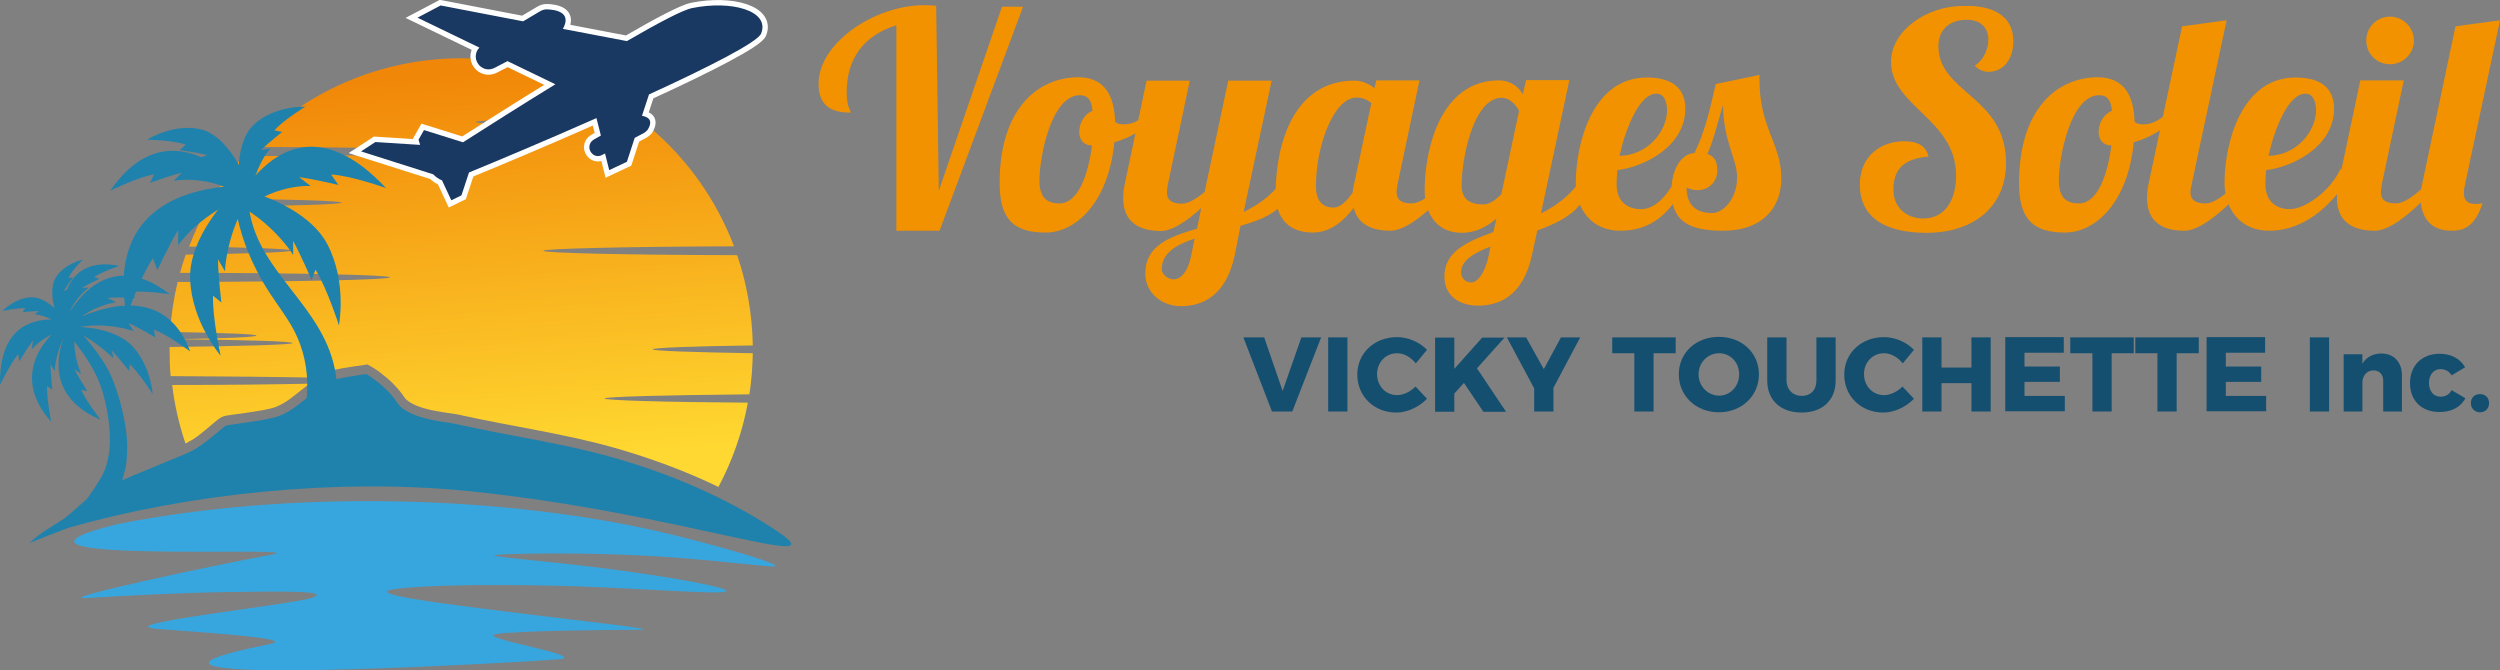 <?xml version="1.0" encoding="utf-8"?>
<!-- Generator: Adobe Illustrator 26.0.1, SVG Export Plug-In . SVG Version: 6.00 Build 0)  -->
<svg version="1.1" id="Layer_1" xmlns="http://www.w3.org/2000/svg" xmlns:xlink="http://www.w3.org/1999/xlink" x="0px" y="0px"
	 viewBox="0 0 961.1 257.7" style="enable-background:new 0 0 961.1 257.7;" xml:space="preserve">
<rect x="0" y="0" width="961.1" height="257.7" fill="#808080" stroke="none"/>
<style type="text/css">
	.st0{fill:#154F70;}
	.st1{fill:#F39200;}
	.st2{fill:url(#SVGID_1_);}
	.st3{fill:#1E82AD;}
	.st4{fill:#38A6DE;}
	.st5{fill:#FFFFFF;stroke:#FFFFFF;stroke-width:4.129;stroke-miterlimit:10;}
	.st6{fill:#193862;}
</style>
<g>
	<g>
		<path class="st0" d="M486,129.7l7.1,20.6l7.2-20.6h7.6l-11.1,28.5H489L478,129.7H486z"/>
		<path class="st0" d="M518,129.7v28.5h-7.4v-28.5H518z"/>
		<path class="st0" d="M537.1,135.8c-4.4,0-7.7,3.5-7.7,8c0,4.6,3.3,8.1,7.7,8.1c2.4,0,5.1-1.3,7.1-3.3l4.4,4.7
			c-3.1,3.2-7.6,5.3-11.8,5.3c-8.6,0-15-6.3-15-14.6c0-8.2,6.5-14.4,15.3-14.4c4.2,0,8.7,1.9,11.5,4.9l-4.3,5.2
			C542.3,137.2,539.6,135.8,537.1,135.8z"/>
		<path class="st0" d="M570.2,158.2l-7.4-11l-3.7,4.1v7h-7.4v-28.5h7.4v12l10.7-12h8.6l-10.6,11.8l11.2,16.7H570.2z"/>
		<path class="st0" d="M597.2,149.1v9.1h-7.4v-8.9l-10.5-19.6h7.4l6.8,12.2l6.6-12.2h7.4L597.2,149.1z"/>
		<path class="st0" d="M644.2,129.7v6.1h-8.5v22.4h-7.4v-22.4h-8.5v-6.1H644.2z"/>
		<path class="st0" d="M676.2,143.9c0,8.3-6.6,14.6-15.4,14.6c-8.8,0-15.4-6.3-15.4-14.6c0-8.3,6.6-14.4,15.4-14.4
			C669.6,129.5,676.2,135.6,676.2,143.9z M653,143.9c0,4.6,3.6,8.2,7.9,8.2c4.3,0,7.7-3.6,7.7-8.2c0-4.6-3.4-8.1-7.7-8.1
			C656.6,135.8,653,139.3,653,143.9z"/>
		<path class="st0" d="M692.7,152.2c3.3,0,5.6-2.2,5.6-5.9v-16.6h7.4v16.6c0,7.5-5,12.3-13.1,12.3c-8.1,0-13.2-4.8-13.2-12.3v-16.6
			h7.4v16.6C686.9,149.9,689.3,152.2,692.7,152.2z"/>
		<path class="st0" d="M724.3,135.8c-4.4,0-7.7,3.5-7.7,8c0,4.6,3.3,8.1,7.7,8.1c2.4,0,5.1-1.3,7.1-3.3l4.4,4.7
			c-3.1,3.2-7.6,5.3-11.8,5.3c-8.6,0-15-6.3-15-14.6c0-8.2,6.5-14.4,15.3-14.4c4.2,0,8.7,1.9,11.5,4.9l-4.3,5.2
			C729.5,137.2,726.8,135.8,724.3,135.8z"/>
		<path class="st0" d="M746.4,129.7v11.6h11.5v-11.6h7.4v28.5h-7.4v-10.9h-11.5v10.9h-7.4v-28.5H746.4z"/>
		<path class="st0" d="M793.4,129.7v5.9h-15.1v5.3h13.6v5.9l-13.6,0v5.4h15.5v5.9h-22.9v-28.5H793.4z"/>
		<path class="st0" d="M820.3,129.7v6.1h-8.5v22.4h-7.4v-22.4h-8.5v-6.1H820.3z"/>
		<path class="st0" d="M845.3,129.7v6.1h-8.5v22.4h-7.4v-22.4h-8.5v-6.1H845.3z"/>
		<path class="st0" d="M870.8,129.7v5.9h-15.1v5.3h13.6v5.9l-13.6,0v5.4h15.5v5.9h-22.9v-28.5H870.8z"/>
		<path class="st0" d="M895.4,129.7v28.5h-7.4v-28.5H895.4z"/>
		<path class="st0" d="M923.4,144.3v13.9h-7.2v-11.8c0-2.5-1.5-4-3.7-4c-2.4,0-4,1.7-4.3,4.2v11.6h-7.2v-22h7.2v3.6
			c1.5-2.5,4.1-3.9,7.3-3.9C920.2,135.9,923.4,139.1,923.4,144.3z"/>
		<path class="st0" d="M938.2,141.9c-2.6,0-4.4,2.2-4.4,5.3c0,3.2,1.8,5.3,4.4,5.3c1.9,0,3.4-0.8,4.3-2.5l5.3,3.1
			c-1.8,3.4-5.3,5.3-10,5.3c-6.8,0-11.3-4.4-11.3-11.1c0-6.8,4.6-11.3,11.4-11.3c4.4,0,7.9,1.9,9.8,5.2l-5.2,3.1
			C941.6,142.8,940.1,141.9,938.2,141.9z"/>
		<path class="st0" d="M956.9,155c0,2.1-1.5,3.5-3.5,3.5s-3.5-1.5-3.5-3.5c0-2.1,1.4-3.5,3.5-3.5S956.9,152.9,956.9,155z"/>
	</g>
</g>
<g>
	<path class="st1" d="M360.9,73.4l24.3-70.8h8.1l-32.1,86.1h-16.6v-79c-12.6,3.9-19.1,12.9-19.1,25.7c0,5.9,1.5,6.8,1.6,7.9
		c-8,0-12.4-2.9-12.4-11.2C314.7,16.7,336,2,355.3,2c1.6,0,3.1,0.1,4.6,0.2L360.9,73.4z"/>
	<path class="st1" d="M428.7,46.8c0.7,0.7,1.7,1,3.4,1c5.4,0,7.9-3.9,12.1-5.7l0.5,2.4c-3.6,4.5-9.6,8.3-16.3,10.2
		C426.1,78,413.5,89.4,402,89.4c-12.4,0-17.7-5.2-17.7-19c0-28.4,14.5-40.7,30.4-40.7C425.7,29.8,428.4,38.3,428.7,46.8z
		 M419.8,55.9c-3.4,0-4.9-2.4-4.9-5.2c0-3.4,2-6.9,5.1-8.1c-0.3-3.8-1.6-6-4.9-6c-10.9,0-15.5,23.6-15.5,32.8c0,6.9,3.2,8.8,7.7,8.8
		C414.5,78.2,418.4,67.1,419.8,55.9z"/>
	<path class="st1" d="M488.9,30.9l-10.8,50.6c7.2-3.5,13.8-8.6,17.7-17.1l-0.5,9.1c-1.5,7.3-9.4,10.8-18.4,13.3L474.7,98
		c-3.5,16.5-13.2,19.7-20.8,19.7c-7.1,0-13.6-5-13.6-12.5c0-10.6,8.9-14.1,19.9-17.3l1.6-7.9c-5.2,4.7-10.9,8.8-15.5,8.8
		c-8.9,0-14.5-3.9-14.5-12.6c0-1.7,0.2-3.7,0.7-5.9l8.3-39.3h16.6l-8.3,39.3c-0.2,1.3-0.5,2.5-0.5,3.6c0,2.5,1.2,4.4,5.8,4.4
		c2.5,0,5.7-2,8.7-4.5l9.1-42.8H488.9z M451.2,107.4c2.3,0,5.3-2.2,6.7-9l1.4-6.7c-7.3,2.4-12.7,5.7-12.7,11.9
		C446.6,105.2,448.7,107.4,451.2,107.4z"/>
	<path class="st1" d="M545.7,30.9l-8.3,39.3c-0.2,1.3-0.5,2.5-0.5,3.6c0,2.5,1.2,4.4,5.8,4.4s10.6-6.5,15.3-10.2h3.9
		c-5.3,5.3-18.4,20.7-27.4,20.7c-7.5,0-12.6-2.8-14.1-8.8c-3.5,4.7-8.7,9.5-15.7,9.5c-11.1,0-14.3-7.9-14.3-14.7
		c0-19.9,7.2-43.7,30.3-43.7c2.8,0,5.7,1.2,7.7,2.9l0.7-3H545.7z M505.9,71.6c0,6.9,3.8,8.2,6.7,8.2c2.7,0,5.2-2.5,7.4-5.8
		c0.1-1.2,0.3-2.4,0.7-3.8l6.5-30.6c-1.9-1.6-4-2.1-5.7-2.1C512.8,37.5,505.9,55.9,505.9,71.6z"/>
	<path class="st1" d="M603.3,30.9l-10.9,51.2c7.4-3.8,14-9,17.8-17.7l-0.5,9.1c-1.5,7.5-9.6,11.8-18.7,15.1l-2,9.2
		c-3.5,16.5-13.2,19.7-20.8,19.7c-7.1,0-12.9-3.7-12.9-11.2c0-9.5,8.4-13.3,18.8-17.1l1.2-5.2c-3.5,3.1-8,5.5-13.3,5.5
		c-11.1,0-14.3-9.4-14.3-16.2c0-16,6.1-42.4,28.6-42.4c4.2,0,7.5,2.3,9.1,5.4l1.3-5.5H603.3z M565.6,108.6c2.3,0,5.3-3.5,6.7-10.3
		l0.7-3.5c-6.6,2.5-11.3,5.4-11.3,9.9C561.6,106.4,563,108.6,565.6,108.6z M561.9,71.3c0,5.5,3.4,7.3,8.4,7.3c2.3,0,4.7-1.7,6.9-4
		l6.8-32c-1.8-3.5-4.6-5-6.6-5C566.3,37.5,561.9,61.3,561.9,71.3z"/>
	<path class="st1" d="M630.8,80.4c4.4,0,8.3-3.1,11.8-8.7c0.6-8,4.4-12.6,8.8-12.9c3.9-7.5,6.2-17.7,8.2-26.5l16.8-3.5v1.6
		c0,19.1,8.4,24.6,8.4,38.2c0,10.8-6.8,20.1-22.4,20.1c-11.2,0-17.5-2.7-19.3-10.2c-4.7,6-10.8,10.2-20.2,10.2
		c-11.1,0-17.1-8.4-17.1-18.4c0-14.7,6.2-40.5,27.3-40.5c9.5,0,14.8,3.9,14.8,12c0,14.1-15.1,22.2-26.1,23.6c-0.2,1.8-0.3,3.6-0.3,5
		C621.3,78.1,626.3,80.4,630.8,80.4z M636.8,36c-6.5,0-11.8,13.1-14.2,23.9c10.6-0.1,18.2-9.2,18.3-17.5
		C640.8,40.1,640.3,36,636.8,36z M652.6,73.1c-1.4,0-2.8-0.3-4.2-1c0,6.8,3.7,9.8,9.8,9.8c3.9,0,9.6-4.9,9.6-13.8
		c0-7.2-5.2-13.3-5.4-27.7c-1.8,5.7-3.5,13.1-6,18.8c2.8,0.9,3.8,3,3.8,6.5C660.1,70.1,656.7,73.1,652.6,73.1z"/>
	<path class="st1" d="M764.4,27.6c-1.8,0-3.7-0.7-5.2-2.4c3.1-1.8,5.2-6.1,5.2-9.9c0-4-2.3-7.7-8.4-7.7c-6.4,0-10.8,3.7-10.8,10.1
		c0,18.2,26,19.2,26,45c0,16.3-12,26.8-30.6,26.8c-9.2,0-25.6-2-25.6-18.6c0-10.9,8.1-16.6,17-16.6c5.2,0,8.4,1.7,9.4,5.9
		c-9.4,0.8-13.5,4.7-13.5,12.7c0,7.7,6,11.1,11.4,11.1c9.1,0,12.7-8,12.7-16.5c0-21.7-25-26.5-25-43.7c0-12.1,13.8-21.5,27.5-21.5
		C760.7,2,774,3,774,15.9C774,22.5,770.4,27.6,764.4,27.6z"/>
	<path class="st1" d="M820.6,46.8c0.7,0.7,1.7,1,3.4,1c5.4,0,7.9-3.9,12.1-5.7l0.5,2.4c-3.6,4.5-9.6,8.3-16.3,10.2
		c-2.2,23.2-14.8,34.7-26.4,34.7c-12.4,0-17.7-5.2-17.7-19c0-28.4,14.5-40.7,30.4-40.7C817.6,29.8,820.4,38.3,820.6,46.8z
		 M811.7,55.9c-3.4,0-4.9-2.4-4.9-5.2c0-3.4,2-6.9,5.1-8.1c-0.3-3.8-1.6-6-4.9-6c-10.9,0-15.5,23.6-15.5,32.8c0,6.9,3.2,8.8,7.7,8.8
		C806.4,78.2,810.3,67.1,811.7,55.9z"/>
	<path class="st1" d="M856,7.8l-13.3,62.4c-0.3,1.7-0.6,2.8-0.6,3.7c0,2.5,1.3,4.3,5.8,4.3c4.6,0,10.6-6.5,15.3-10.2h3.9
		c-5.3,5.3-18.4,20.7-27.4,20.7c-8.9,0-14.3-3.9-14.3-12.6c0-1.7,0.2-3.7,0.7-5.9l12.8-60.1L856,7.8z"/>
	<path class="st1" d="M880.3,80.4c5.7,0,15.4-6.7,19.4-15.3h5.2c-6.6,11.9-17.7,23.6-32.6,23.6c-11.1,0-17.1-8.4-17.1-18.4
		c0-14.7,6.2-40.5,27.3-40.5c9.5,0,14.8,3.9,14.8,12c0,14.1-15.1,22.2-26.1,23.6c-0.2,1.8-0.3,3.6-0.3,5
		C870.8,78.1,875.8,80.4,880.3,80.4z M886.3,36c-6.5,0-11.8,13.1-14.2,23.9c10.6-0.1,18.2-9.2,18.3-17.5
		C890.3,40.1,889.8,36,886.3,36z"/>
	<path class="st1" d="M924.1,30.9l-8.3,39.3c-0.2,1.3-0.5,2.5-0.5,3.6c0,2.5,1.2,4.4,5.8,4.4s10.6-6.5,15.3-10.2h3.9
		c-5.3,5.3-18.4,20.7-27.4,20.7c-8.9,0-14.5-3.9-14.5-12.6c0-1.7,0.2-3.7,0.7-5.9l8.3-39.3H924.1z M918.8,6.4c5.1,0,9.2,4.2,9.2,9.2
		c0,5.1-4.2,9.1-9.2,9.1c-5.1,0-9.1-4-9.1-9.1C909.6,10.6,913.7,6.4,918.8,6.4z"/>
	<path class="st1" d="M947.8,70.2c-0.3,1.4-0.6,2.7-0.6,3.9c0,2.4,0.9,4.3,4.2,4.3c0.8,0,2.1,0,3-0.3c-3.2,9.9-8.1,10.6-12,10.6
		c-8.2,0-11.8-5.4-11.8-12.7c0-1.8,0.2-3.8,0.7-5.8L944,10.1l17.1-2.3L947.8,70.2z"/>
</g>
<g>
	<g id="Layer_x5F_1">
		<g id="_579390936">
			
				<linearGradient id="SVGID_1_" gradientUnits="userSpaceOnUse" x1="23985.426" y1="-35961.691" x2="23585.269" y2="-30603.781" gradientTransform="matrix(2.830000e-02 0 0 -2.830000e-02 -497.841 -836.958)">
				<stop  offset="0" style="stop-color:#FFD931"/>
				<stop  offset="1" style="stop-color:#F18708"/>
			</linearGradient>
			<path class="st2" d="M177.5,22.4c25.5,0,48.9,8.5,67.7,22.8c-36,0.2-62.4,0.9-62.4,1.7c0,0.8,28.5,1.5,66.6,1.7
				c14.7,12.3,26,28.2,32.8,46.1c-41.5,0.1-73.3,0.9-73.3,1.7c0,0.9,32.4,1.6,74.5,1.7c3.7,10.9,5.8,22.6,6,34.7
				c-23.2,0.3-38.5,0.9-38.5,1.5c0,0.6,15.3,1.1,38.5,1.5c-0.1,5.3-0.5,10.6-1.3,15.8c-32.6,0.3-55.7,0.9-55.7,1.6
				c0,0.7,22.9,1.4,55.1,1.6c-2.1,11.5-6,22.4-11.3,32.4c-12.8-6.2-26.2-11.1-39.8-15c-19.7-5.6-40.1-8.3-60.1-12.8
				c-1.5-0.3-3.1-0.5-4.6-0.7c-2.1-0.3-4.1-0.7-6.2-1.1c-3-0.7-8.2-2.2-10-4.8c-2.3-3.4-5.2-6.4-8.5-8.9c-1.4-1.2-3.1-2.3-4.7-3.2
				l-1.1-0.6l-1.2,0.2c-3.5,0.5-13.7,1.8-16.2,3.5c-0.7,0.4-1.3,0.9-2,1.4c-14.5-0.3-34.2-0.5-56.2-0.6c-0.3-3.3-0.4-6.6-0.4-10
				c0-0.4,0-0.8,0-1.2c28.1-0.3,47.3-0.9,47.3-1.5c0-0.7-18.1-1.2-44.7-1.5c18.8-0.3,30.8-0.8,30.8-1.4c0-0.6-13-1-33.2-1.4
				c0.4-6.5,1.4-13,2.9-19.2c45.4-0.1,81.6-0.8,81.6-1.8c0-0.9-35.7-1.7-80.7-1.7c0.6-2.3,1.4-4.7,2.2-7C95.8,97.5,112,97,112,96.3
				c0-0.6-15.7-1.2-39.3-1.5c2-5.3,4.4-10.4,7.1-15.3c30.3-0.3,51.5-0.9,51.5-1.6c0-0.7-20.3-1.3-49.7-1.6c3.5-5.7,7.5-11.3,12-16.3
				c47.3,0,85.6-0.8,85.6-1.7c0-0.9-36.5-1.7-82.4-1.8C117.2,35.5,145.8,22.4,177.5,22.4z M71.3,170.5c-2.4-7.2-4.2-14.7-5.1-22.5
				c20.3,0,38.7-0.2,52.7-0.5c-1,0.9-2.1,1.7-3.1,2.5c-3.2,2.5-5.9,4.9-9.7,6.4c-2.2,0.9-6.4,1.5-8.8,1.9c-2.3,0.4-4.7,0.7-7,1
				c-1.3,0.2-3.4,0.4-4.5,0.8c-1.3,0.4-2.9,1.9-4,2.8c-1.6,1.4-3.2,2.7-4.8,4c-1.4,1.1-3,2.2-4.6,3
				C72.1,170.2,71.7,170.3,71.3,170.5z"/>
			<path class="st3" d="M90,71c0,0-1.2,16.1,10.9,37.1c3.8,6.6,7.7,11.3,10.9,16.7c7.9,13.2,8.3,29.9,1.9,43.8c-1.6,3.5-5,5.7-5,5.7
				h20.4c0,0,2-15.4,0.1-29.6c-3.7-27.5-31.8-40.1-33.7-67.1C94.1,58.8,90,71,90,71z"/>
			<path class="st3" d="M88.3,75.5c0,0-15.9,15.6-15.2,32c0.7,16.4,11.7,29.2,11.7,29.2s-3.2-14.8-2.9-23c1.8,1.4,3.2,2.6,3.2,2.6
				s-1.2-9.9-1.3-16.6l2.7,4.6c0.4-9.4,4.9-24.1,11.7-30.7L88.3,75.5z"/>
			<path class="st3" d="M48.7,121.6c0,0,5.2-15.3,10.1-22.3c1,2.5,1.7,4.6,1.7,4.6s4.4-9.6,8-15.5l0,5.9c5.7-8,18.3-17.6,28.6-18.4
				l-3.8-4.6C62.6,72.2,42.2,86.5,48.7,121.6z"/>
			<path class="st3" d="M42.4,73.3c0,0,10.6-5.2,16.8-6.3c-0.8,1.8-1.5,3.3-1.5,3.3s7.2-2.7,12.2-3.9l-3.1,3.1
				c7.1-1.2,18.6,0.4,24.4,5.3l0.4-4.4C75.2,54.9,57.2,51.8,42.4,73.3z"/>
			<path class="st3" d="M148.4,72.3c0,0-13.7-4.9-21.1-5.2c1.5,2.2,2.8,4,2.8,4s-9.1-2.2-15.1-3l4.4,3.4
				c-8.4-0.3-21.1,3.6-26.3,10.9l-1.8-5.6C105.3,54.2,124.9,47.2,148.4,72.3z"/>
			<path class="st3" d="M96.7,73.9c0,0,21.6,5.6,29.2,20.1c7.6,14.6,4.4,31.1,4.4,31.1s-4.6-14.4-9-21.4c-0.9,2.1-1.5,3.9-1.5,3.9
				s-4-9.2-7.1-15V98c-5.1-8-16.3-18.4-25.5-20.7L96.7,73.9z"/>
			<path class="st3" d="M92,71.7c0,0-2.2-16.5,5.6-23.8c7.7-7.3,19.8-6.9,19.8-6.9s-8.4,5.1-11.9,9.1c1.7,0.4,3,0.6,3,0.6
				s-5.1,4-8.2,7l3.6-0.6c-4,4.6-8,14.1-7,21.1L92,71.7z"/>
			<path class="st3" d="M93.9,67.5c0,0-6.4-15.4-16.8-17.8c-10.4-2.4-20.6,4-20.6,4s9.8,0.1,14.9,1.9c-1.2,1.2-2.3,2.1-2.3,2.1
				s6.4,0.9,10.6,1.9l-3.4,1.3c5.8,2,14,8.2,16.7,14.8L93.9,67.5z"/>
			<path class="st3" d="M24.4,126.8c0,0,7,6.6,12.1,16.5c4.8,9.1,6.6,24,5.4,31c-1.1,7-3,9.3-5.9,13.8c-3,4.7-6.9,9.1-10.7,13.1
				c3.3-1.5,6.7-3.1,10-4.7c3.3-1.5,6.5-3.1,9.7-4.7c0.7-2.2,1.5-5,2.3-8.3c0.7-3.3,1.5-3.3,1.6-11.7c0.1-8.4-3.7-24.4-9-32.5
				c-5.8-8.9-11.3-14.1-11.9-13.9C27.4,125.6,25.6,126.3,24.4,126.8z"/>
			<path class="st3" d="M30.7,125.7c2.5,0.1,14.2,0.8,20.4,7.6c6.9,7.6,7.6,18.2,7.6,18.2s-5.1-8-8.8-11.5c-0.2,1.4-0.3,2.6-0.3,2.6
				s-3.8-4.9-6.7-8l0.8,3.2c-3.4-3.2-9.6-8.3-15-10.4c-0.7,5.2,0.6,12.1,2.5,16.3l-2.6-1.7c1.8,3.5,5,8.4,5,8.4s-1.1-0.3-2.4-0.5
				c2,4.5,7.5,11.5,7.5,11.5c-15.3-6.5-19-18.2-14.3-31.4c-2,4.2-3.2,9.1-3.4,12.7l-1.6-2.7c0.1,4,0.7,9.9,0.7,9.9s-0.9-0.7-2-1.5
				c-0.2,4.9,1.6,13.8,1.6,13.8c-10.5-11.8-9.2-23.7,0.1-33.6c-3,1.5-5.8,3.6-7.6,5.7l0.5-3.5c-2.3,3.1-5.3,8.2-5.3,8.2
				s-0.2-1.3-0.4-2.9c-3,3.6-7,11.9-7,11.9c-0.3-18,7.9-25.1,19.8-25.2c-2.2-1.1-4.6-1.8-6.5-2l1.7-1.2c-2.5,0-6.3,0.4-6.3,0.4
				s0.5-0.7,1-1.5c-3.2-0.2-8.8,1.1-8.8,1.1s4.9-5.2,11.2-5.3c3.3-0.1,6.6,2.1,8.9,4.2c-0.9-3.1-1.7-8.4,0.5-11.9
				c3.4-5.3,10.3-6.8,10.3-6.8s-4.1,4.1-5.5,7c1,0,1.8-0.1,1.8-0.1s-2.3,3-3.6,5.2l1.3-0.6c2.9-7.3,9.2-11.2,20.1-9.1
				c0,0-6.6,2.2-9.7,4.3c1.1,0.4,2,0.7,2,0.7s-4.1,1.9-6.7,3.4l2.6,0c-2.6,1.9-5.7,5.5-7.2,9.1c9.2-14,22.2-19.1,38.3-6.6
				c0,0-9.9-1.5-15.2-0.8c1.1,1.3,2.1,2.2,2.1,2.2s-6.6-0.3-10.8,0l3.3,1.7c-3.9,0.6-9.1,2.5-13.1,5.4c18.4-7.6,34.5-5.6,41.6,13.5
				c0,0-8.4-6.3-13.9-8.4c0.2,1.6,0.5,3,0.5,3s-6-3.6-10.3-5.5l2,3.1C45.9,125.4,37.4,124.4,30.7,125.7z"/>
			<path class="st3" d="M39.6,187.9c16.3-7.4,29.5-12.2,34.4-14.7c5-2.5,11.7-9.2,13-9.6c1.2-0.4,16.3-2,20.6-3.8
				c4.3-1.8,6.9-4.1,10.5-6.9c3.6-2.8,6.2-5.1,8-6.2c1.7-1.1,14.7-2.9,14.7-2.9s1.8,1,4.2,2.9c2.4,1.9,5.4,4.6,7.7,8.1
				c2.3,3.5,7.4,5.2,12.3,6.4c4.9,1.1,8.8,1.4,10.8,1.9c19.9,4.5,40.3,7.2,59.9,12.8c22.7,6.4,43.4,15.6,61.1,27
				c29.9,19.3-35.3-6.1-117.8-14.2c-50.2-4.9-106.6,1.1-152.7,14.2c-5,1.9-10,3.8-15.1,5.9c4.9-4.5,9-6.4,13.7-9.6
				C29,196.1,33.8,190.6,39.6,187.9z"/>
			<path class="st4" d="M104.6,213.2c-20.6,3.7-86.2,17.7-71.1,16.7c15.1-0.9,34.4-2,54.8-2.3c20.4-0.3,39.5-0.5,31.7,2.2
				c-7.8,2.7-80.3,10.4-59.2,12c21.1,1.6,53.3,3.7,42.9,5.8c-90.5,18.2,110.6,6.3,112.6,5.7c6.1-1.9-33.1-8.1-25.7-9.5
				c7.5-1.4,47.7-1.7,55.6-1.7c8-0.1-23.9-3.5-51.8-7c-27.9-3.5-54.3-6.9-42.9-8.6c11.4-1.7,42.1-2,70.3-1.1c28.2,1,54.1,3.2,57.2,2
				c3.1-1.2-21.5-5.7-45.8-8.8c-24.2-3.1-48.2-4.8-42.3-5.3c5.9-0.5,32.2-1,56.9,0.3c24.8,1.3,48.1,4.6,50.1,4.1
				c2.7-0.7-20.2-7.5-41.3-12.6c-60.9-14.5-143.5-17.2-212-3.5C-18.1,217.4,124,209.6,104.6,213.2z"/>
		</g>
	</g>
	<path class="st5" d="M266.1,3.1c-3.6,0.7-13.2,5.8-25.1,12.7l-24.6-4.7c3.6-6.5-3-7.4-6.1-7.5c-0.9,0-1.8,0.2-2.6,0.7l-6.6,3.9
		l-31.7-6.1l-8.9,4.7l23.8,11.5c-2,2-1.9,5.4,0.5,7.3c0.1,0.1,0.2,0.2,0.3,0.2c1.5,1.1,3.4,1.1,5,0.3l5-2.6l18.4,8.9
		c-13.2,8.1-26.1,16.3-35.5,22.3l-15-4.7l-2.1,3.7c0.2,0.7,0.4,1.4,0.6,2l-17.2-1.1l-5.5,3.6l27.7,8.8c1,1,2.2,1.9,3.4,2.3l3.6,7.7
		l3.9-1.9l2.9-8.8c10.5-4.3,29.6-12.3,49-20.9l1.7,6.7l-2.8,1.6c-2,1.2-2.2,4-0.4,5.5c0.1,0.1,0.2,0.1,0.2,0.2
		c1,0.7,2.3,0.8,3.4,0.2l1.2-0.6l1.6,6.4l6.8-3.2l3-9.2l3.6-1.9c0.5-0.3,0.9-0.7,1.3-1.1c2.5-3.9,0.1-5.1-2.1-5.5l2.7-8.2
		c22.7-10.4,41.8-20.1,43.1-23.4C296.1,4.2,281.4,0,266.1,3.1z"/>
	<path class="st6" d="M266.1,3.1c-3.6,0.7-13.2,5.8-25.1,12.7l-24.6-4.7c3.6-6.5-3-7.4-6.1-7.5c-0.9,0-1.8,0.2-2.6,0.7l-6.6,3.9
		l-31.7-6.1l-8.9,4.7l23.8,11.5c-2,2-1.9,5.4,0.5,7.3c0.1,0.1,0.2,0.2,0.3,0.2c1.5,1.1,3.4,1.1,5,0.3l5-2.6l18.4,8.9
		c-13.2,8.1-26.1,16.3-35.5,22.3l-15-4.7l-2.1,3.7c0.2,0.7,0.4,1.4,0.6,2l-17.2-1.1l-5.5,3.6l27.7,8.8c1,1,2.2,1.9,3.4,2.3l3.6,7.7
		l3.9-1.9l2.9-8.8c10.5-4.3,29.6-12.3,49-20.9l1.7,6.7l-2.8,1.6c-2,1.2-2.2,4-0.4,5.5c0.1,0.1,0.2,0.1,0.2,0.2
		c1,0.7,2.3,0.8,3.4,0.2l1.2-0.6l1.6,6.4l6.8-3.2l3-9.2l3.6-1.9c0.5-0.3,0.9-0.7,1.3-1.1c2.5-3.9,0.1-5.1-2.1-5.5l2.7-8.2
		c22.7-10.4,41.8-20.1,43.1-23.4C296.1,4.2,281.4,0,266.1,3.1z"/>
</g>
</svg>
